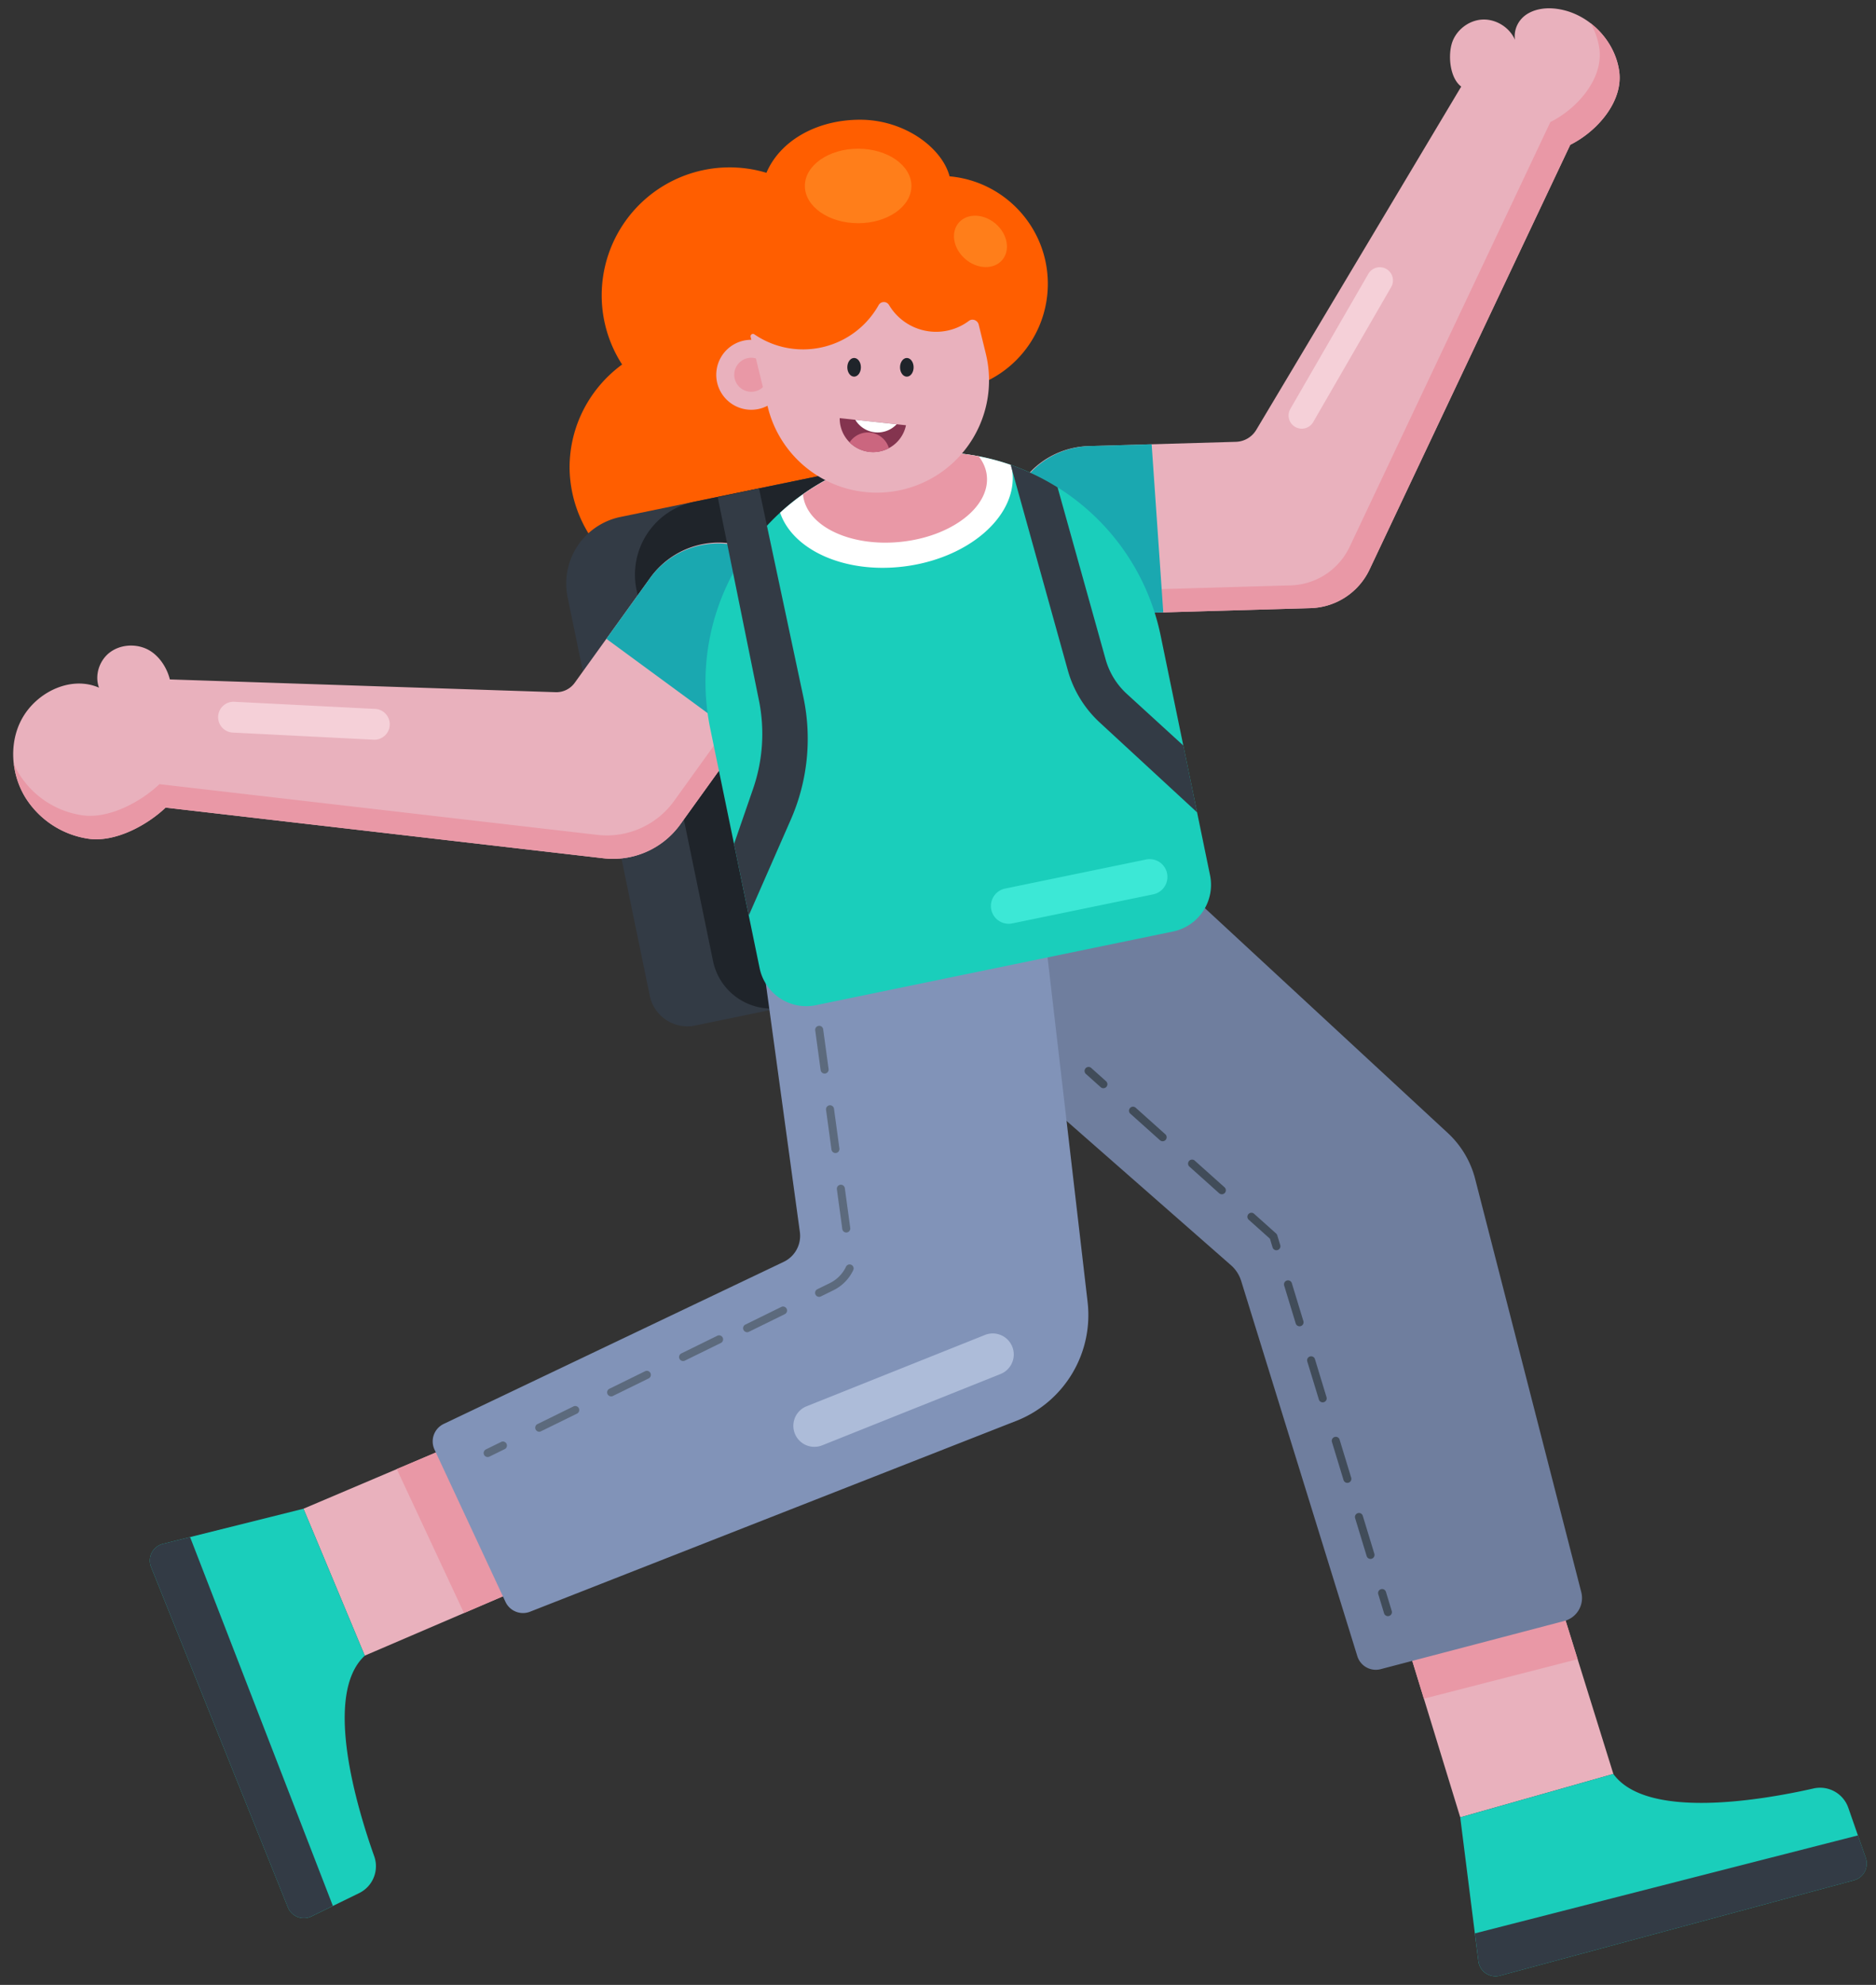 <svg xmlns="http://www.w3.org/2000/svg" width="139" height="147" fill="none"><rect width="100%" height="100%" fill="#333333" stroke="none"/><path fill="#FF5E00" d="M46.094 26.995a9.423 9.423 0 0 1-1.512-5.128 9.477 9.477 0 0 1 12.205-9.07c1.026-2.4 3.755-3.932 6.946-3.93 3.282.001 6.063 2.071 6.625 4.192 4.081.365 7.281 3.79 7.28 7.966a7.999 7.999 0 0 1-8.002 7.995 7.986 7.986 0 0 1-6.749-3.723 9.49 9.49 0 0 1-3.244 4.22 9.423 9.423 0 0 1 1.512 5.127 9.477 9.477 0 0 1-18.953-.008c0-3.142 1.537-5.918 3.892-7.641Z"/><path fill="#FF7E1A" d="M63.582 16.53c-2.18 0-3.946-1.236-3.946-2.76 0-1.524 1.768-2.758 3.948-2.757 2.18 0 3.947 1.236 3.946 2.76 0 1.524-1.768 2.759-3.948 2.758ZM71.524 19.186c-.89-.762-1.108-1.967-.488-2.69.62-.723 1.843-.69 2.733.072.889.763 1.107 1.967.487 2.69-.62.723-1.843.69-2.732-.072Z"/><path fill="#333B45" d="m51.502 75.95 23.497-4.846-7.675-37.222-21.352 4.403a5.034 5.034 0 0 0-3.914 5.947l6.085 29.508a2.843 2.843 0 0 0 3.359 2.21Z"/><path fill="#1F242A" d="m58.046 74.6 16.953-3.495-7.675-37.223-15.876 3.273a5.517 5.517 0 0 0-4.288 6.517l5.67 27.496a4.416 4.416 0 0 0 5.216 3.433Z"/><path fill="#E9B1BD" d="m102.838 117.115 5.358 17.475 11.344-3.214-5.507-17.678-11.195 3.417Z"/><path fill="#E998A6" d="m102.836 117.114 2.664 8.688 11.391-2.925-2.859-9.18-11.196 3.417Z"/><path fill="#6F7E9E" d="m86.45 64.644 20.82 19.263a7.013 7.013 0 0 1 2.019 3.361l7.87 30.631a1.757 1.757 0 0 1-1.253 2.148l-13.606 3.569a1.431 1.431 0 0 1-1.73-.962l-8.606-27.788c-.14-.45-.4-.853-.754-1.163l-23.8-20.879 19.04-8.18Z"/><path fill="#1ACEBB" d="M119.538 131.376c2.466 3.407 10.987 1.945 14.834 1.075a2.213 2.213 0 0 1 2.577 1.434l1.293 3.71a1.28 1.28 0 0 1-.876 1.657l-26.225 7.066a1.28 1.28 0 0 1-1.603-1.076l-1.344-10.652 11.344-3.214Z"/><path fill="#333B45" d="m109.28 143.184 28.382-7.257.582 1.668a1.28 1.28 0 0 1-.876 1.657l-26.225 7.066a1.28 1.28 0 0 1-1.603-1.076l-.26-2.058Z"/><path fill="#414C59" d="M81.753 80.592a.296.296 0 0 0 .198-.518l-1.106-.99a.297.297 0 0 0-.396.442l1.106.99c.057.051.128.076.198.076ZM101.546 115.452a.297.297 0 0 0 .284-.384l-.858-2.816a.297.297 0 0 0-.568.173l.857 2.816a.3.3 0 0 0 .285.211Zm-1.715-5.633a.296.296 0 0 0 .284-.384l-.858-2.816a.294.294 0 0 0-.37-.197.296.296 0 0 0-.198.37l.858 2.817c.039.128.157.21.284.21Zm-1.828-5.963a.296.296 0 0 0 .284-.383l-.857-2.817a.297.297 0 1 0-.568.174l.858 2.816c.038.128.156.21.283.21Zm-1.714-5.632a.297.297 0 0 0 .284-.384l-.858-2.816a.297.297 0 0 0-.568.173l.857 2.816c.04.128.157.21.285.21Zm-1.715-5.633a.297.297 0 0 0 .284-.383l-.22-.722a.299.299 0 0 0-.086-.135l-1.631-1.46a.297.297 0 0 0-.397.442l1.57 1.405.195.642c.04.129.157.211.285.211Zm-4.045-4.145a.296.296 0 0 0 .198-.519l-2.194-1.963a.297.297 0 1 0-.396.442l2.194 1.964c.056.05.127.076.198.076Zm-4.388-3.927A.296.296 0 0 0 86.34 84l-2.193-1.964a.297.297 0 0 0-.396.443l2.193 1.963c.057.05.128.076.198.076ZM102.835 119.689a.296.296 0 0 0 .284-.383l-.432-1.421a.297.297 0 0 0-.568.173l.432 1.42a.297.297 0 0 0 .284.211Z"/><path fill="#E9B1BD" d="m12.27 59.81 32.444 3.754a6.143 6.143 0 0 0 5.692-2.513l7.784-10.813c1.94-2.696 1.601-6.515-.964-8.626a6.237 6.237 0 0 0-9.034 1.165l-5.607 7.788a1.68 1.68 0 0 1-1.419.698l-28.581-.946c-.23-.934-.873-1.878-1.751-2.27-.878-.392-1.973-.298-2.729.296s-1.104 1.684-.769 2.585c-1.967-.861-4.35.196-5.524 1.995-1.173 1.8-1.065 4.274.05 6.109a6.651 6.651 0 0 0 4.733 3.09c1.93.258 4.263-.971 5.676-2.313Z"/><path fill="#E998A6" d="M1.404 57.296a6.652 6.652 0 0 0 4.733 3.09c1.93.258 4.263-.97 5.676-2.312l32.443 3.755a6.144 6.144 0 0 0 5.692-2.514l7.909-10.986a6.206 6.206 0 0 0 1.127-4.356 6.227 6.227 0 0 1-.668 6.091L50.407 61.05a6.143 6.143 0 0 1-5.692 2.514l-32.443-3.755c-1.413 1.342-3.745 2.57-5.676 2.313a6.651 6.651 0 0 1-4.733-3.09 6.14 6.14 0 0 1-.831-2.456c.108.248.232.49.372.72Z"/><path fill="#1AA8B0" d="M48.191 42.777a6.237 6.237 0 0 1 10.123 7.287l-3.33 4.625-10.056-7.38 3.263-4.532Z"/><path fill="#F5D0D8" d="m17.326 51.971 10.503.532a1.142 1.142 0 0 1-.116 2.28l-10.502-.532a1.142 1.142 0 0 1 .116-2.28Z"/><path fill="#E9B1BD" d="m116.346 10.724-14.872 31.457a4.997 4.997 0 0 1-4.372 2.858l-15.88.46c-3.432.099-6.454-2.502-6.616-5.932a6.237 6.237 0 0 1 6.049-6.53l10.919-.316a1.816 1.816 0 0 0 1.507-.885l15.187-25.425c-.817-.604-.988-2.205-.7-3.18.289-.974 1.227-1.72 2.242-1.78 1.014-.061 2.035.566 2.439 1.498-.113-.802.289-1.568.996-1.965.706-.397 1.567-.438 2.363-.288 2.212.417 4.053 2.347 4.365 4.576.311 2.23-1.613 4.446-3.627 5.452Z"/><path fill="#E998A6" d="m79.543 43.818 16.086-.466a4.995 4.995 0 0 0 4.372-2.858l14.873-31.456c2.013-1.006 3.937-3.223 3.626-5.452a5.228 5.228 0 0 0-.65-1.867c1.121.864 1.925 2.149 2.121 3.554.311 2.229-1.613 4.445-3.626 5.452L101.472 42.18a4.995 4.995 0 0 1-4.372 2.858l-16.086.465a6.232 6.232 0 0 1-5.54-3.05 6.207 6.207 0 0 0 4.069 1.364Z"/><path fill="#1AA8B0" d="m86.192 45.354-5.178.15a6.237 6.237 0 0 1-.361-12.468l4.677-.135.862 12.453Z"/><path fill="#F5D0D8" d="M102.722 19.922c.468.27.627.868.357 1.335l-5.78 10.003a.977.977 0 0 1-1.692-.978l5.78-10.003a.977.977 0 0 1 1.335-.357Z"/><path fill="#E9B1BD" d="m42.387 103.286-19.902 8.448 4.541 10.881 20.085-8.62-4.724-10.709Z"/><path fill="#E998A6" d="m42.387 103.286-12.988 5.513 4.98 10.66 12.732-5.464-4.724-10.709Z"/><path fill="#1ACEBB" d="M27.03 122.615c-3.09 2.853-.624 11.14.697 14.857a2.213 2.213 0 0 1-1.117 2.729l-3.53 1.725a1.28 1.28 0 0 1-1.75-.673l-10.134-25.198a1.28 1.28 0 0 1 .877-1.72l10.417-2.601 4.54 10.881Z"/><path fill="#333B45" d="m14.084 113.833 10.581 27.317-1.587.776a1.28 1.28 0 0 1-1.75-.672l-10.134-25.199a1.28 1.28 0 0 1 .877-1.72l2.013-.502Z"/><path fill="#8193B8" d="m56.478 70.896 2.786 20.34a2.13 2.13 0 0 1-1.18 2.206l-25.218 12.017a1.432 1.432 0 0 0-.672 1.893l5.26 11.282a1.431 1.431 0 0 0 1.84.719l36.125-14.172a8.42 8.42 0 0 0 5.165-8.762l-1.92-16.513-1.407-12.097-20.779 3.087Z"/><path fill="#5C6A7D" d="M36.132 107.906c.044 0 .089-.01.131-.03l1.153-.566a.298.298 0 0 0-.262-.533l-1.153.566a.297.297 0 0 0 .131.563Zm3.819-1.874c.044 0 .088-.01.13-.031l2.667-1.309a.297.297 0 1 0-.262-.533l-2.666 1.309a.298.298 0 0 0 .13.564Zm5.332-2.618c.044 0 .088-.01.13-.03l2.666-1.309a.298.298 0 0 0-.262-.533l-2.666 1.309a.297.297 0 0 0 .132.563Zm5.331-2.617c.044 0 .089-.01.131-.031l2.666-1.308a.297.297 0 0 0-.262-.534l-2.666 1.309a.297.297 0 0 0 .132.564Zm4.744-2.136c.044 0 .088-.01.13-.03l2.667-1.31a.297.297 0 0 0-.262-.533l-2.666 1.309a.297.297 0 0 0 .131.564Zm5.332-2.618a.3.3 0 0 0 .13-.03l.934-.458a3.182 3.182 0 0 0 1.466-1.489.297.297 0 0 0-.537-.254 2.584 2.584 0 0 1-1.191 1.21l-.933.458a.297.297 0 0 0 .13.563Zm2.026-4.766.028-.002a.297.297 0 0 0 .254-.335l-.401-2.942a.297.297 0 0 0-.589.08l.401 2.943a.297.297 0 0 0 .307.256Zm-.803-5.885.028-.002a.297.297 0 0 0 .254-.335l-.401-2.943a.297.297 0 0 0-.589.08l.402 2.943a.297.297 0 0 0 .306.257Zm-.802-5.885c.01 0 .018-.002.028-.003a.297.297 0 0 0 .254-.334l-.401-2.943a.297.297 0 0 0-.589.08l.401 2.943a.297.297 0 0 0 .307.257Z"/><path fill="#ADBCD9" d="M75.002 99.733c.32.799-.07 1.705-.868 2.024l-13.216 5.283a1.557 1.557 0 0 1-1.156-2.893l13.216-5.282c.799-.32 1.705.07 2.024.868Z"/><path fill="#1ACEBB" d="m60.453 74.443 26.459-5.456a3.53 3.53 0 0 0 2.744-4.17L86 47.087c-1.9-9.215-10.912-15.145-20.127-13.245-9.216 1.9-15.147 10.912-13.246 20.128l3.656 17.729a3.53 3.53 0 0 0 4.17 2.744Z"/><path fill="#3CE8D6" d="M84.946 63.648a1.317 1.317 0 0 1 .532 2.579l-10.475 2.16a1.317 1.317 0 1 1-.532-2.58l10.475-2.16Z"/><path fill="#fff" d="M66.86 41.967c-4.333.499-8.12-1.249-9.059-3.998a16.956 16.956 0 0 1 8.073-4.127 16.957 16.957 0 0 1 9.046.597c.047.189.082.382.1.58.308 3.283-3.345 6.394-8.16 6.948Z"/><path fill="#333B45" d="m53.183 36.833 3.05 15.038a12.467 12.467 0 0 1-.434 6.545l-1.413 4.093 1.092 5.292 3.114-7.098a14.914 14.914 0 0 0 .93-9.095l-3.286-15.44-3.053.665ZM83.491 51.388l4.188 3.826 1.02 4.95-7.219-6.66a8.285 8.285 0 0 1-2.363-3.868l-4.234-15.21c1.222.424 2.387.986 3.477 1.669l3.56 12.738a5.445 5.445 0 0 0 1.571 2.555Z"/><path fill="#E998A6" d="M65.877 33.842a16.983 16.983 0 0 1 6.64-.05c.332.432.547.914.6 1.437.241 2.315-2.613 4.509-6.373 4.9-3.761.39-7.005-1.171-7.245-3.487v-.038a16.975 16.975 0 0 1 6.378-2.762Z"/><path fill="#E9B1BD" d="M55.66 30.347a2.591 2.591 0 1 1 .003-5.182 2.591 2.591 0 0 1-.002 5.182Z"/><path fill="#E998A6" d="M55.663 29.015a1.26 1.26 0 1 1 .001-2.52 1.26 1.26 0 0 1 0 2.52Z"/><path fill="#E9B1BD" d="M59.501 25.875a6.417 6.417 0 0 0 5.595-3.27.444.444 0 0 1 .773-.02 4.057 4.057 0 0 0 5.921 1.179c.264-.199.647-.043.726.277l.526 2.15a8.315 8.315 0 0 1-16.153 3.957l-1.273-5.196c-.038-.158.137-.286.271-.195a6.387 6.387 0 0 0 3.614 1.118Z"/><path fill="#84344F" d="M67.127 31.494a2.48 2.48 0 0 1-4.91-.488c0-.014.004-.026.004-.04l4.906.528Z"/><path fill="#CB667F" d="M64.694 33.486a2.472 2.472 0 0 1-1.747-.721 1.628 1.628 0 0 1 1.363-.737c.736 0 1.35.49 1.553 1.16a2.46 2.46 0 0 1-1.17.298Z"/><path fill="#fff" d="m63.37 31.09 3.067.33a1.94 1.94 0 0 1-1.409.608 1.942 1.942 0 0 1-1.658-.938Z"/><path fill="#1F242A" d="M67.19 27.895c-.278 0-.503-.31-.503-.692 0-.382.226-.692.504-.692.277 0 .502.31.502.692 0 .383-.225.692-.503.692ZM63.284 27.894c-.278 0-.503-.31-.503-.692 0-.383.226-.692.503-.692.278 0 .503.31.503.692 0 .382-.226.692-.503.692Z"/></svg>